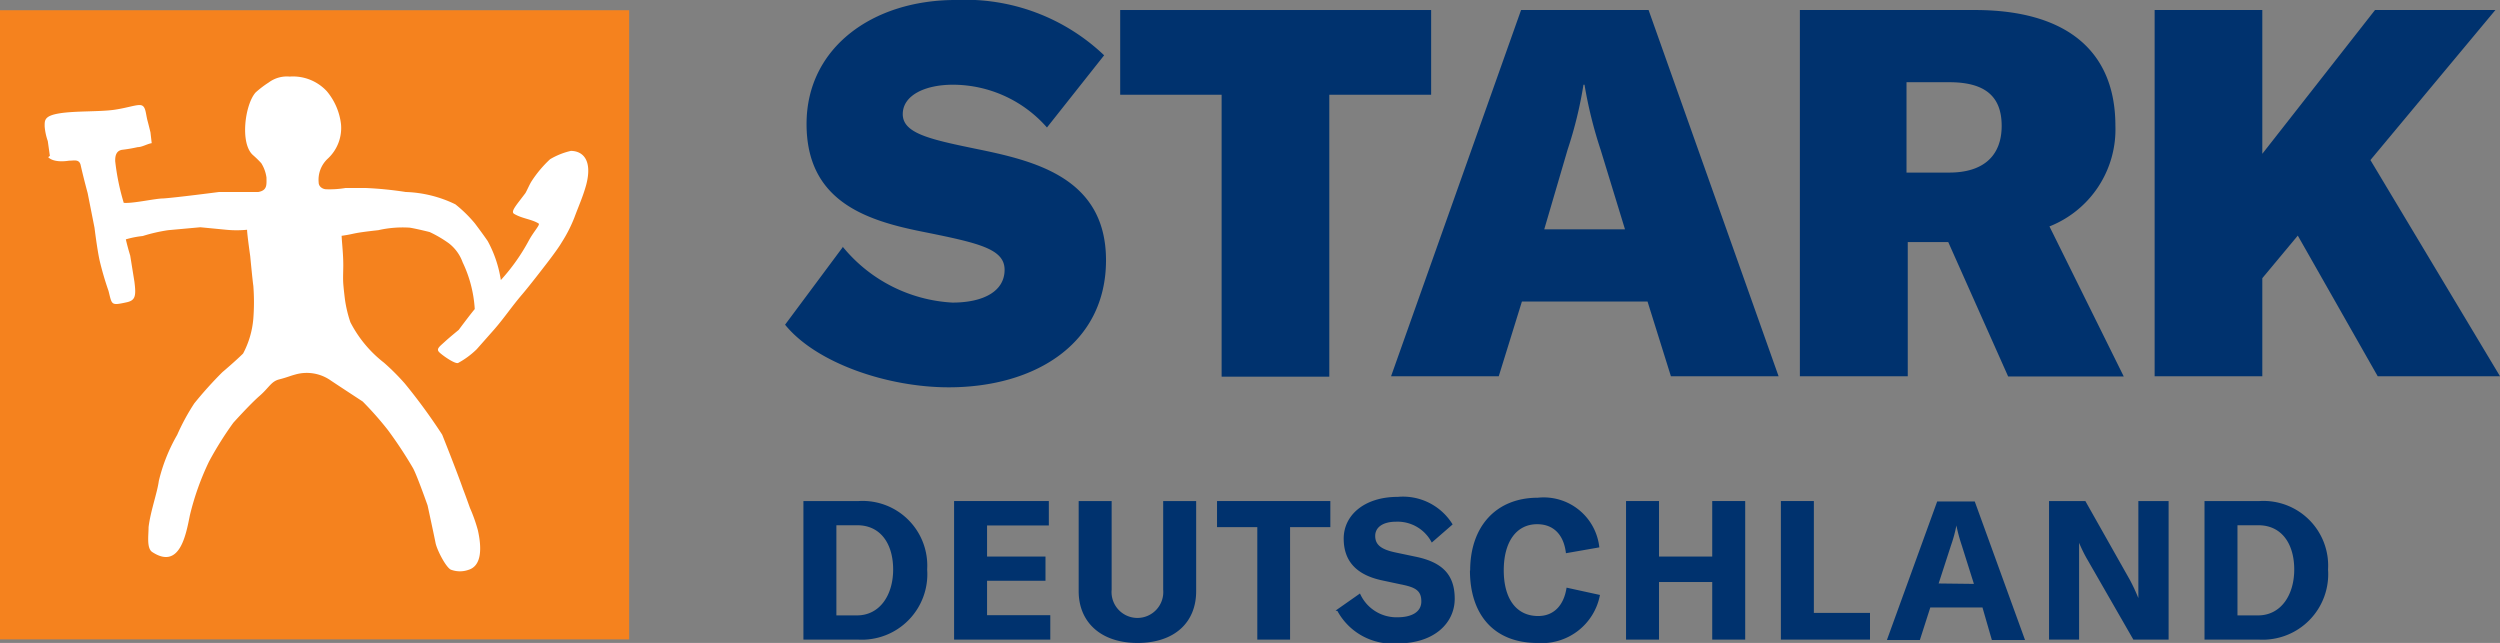<svg xmlns="http://www.w3.org/2000/svg" id="Ebene_1" data-name="Ebene 1" viewBox="0 0 119.8 30.81"><rect x="0" y="0" width="119.8" height="30.81" fill="#808080" stroke="none"/><defs><style>.cls-1{fill:#00326e;}.cls-2{fill:#f5821e;}.cls-3{fill:#fff;}</style></defs><path class="cls-1" d="M277.38,417.71a7.3,7.3,0,0,0,5.26,2.68c1.5,0,2.5-.55,2.5-1.57s-1.27-1.29-4-1.84-5.49-1.5-5.49-5.15,3.16-5.94,7.14-5.94a9.64,9.64,0,0,1,7.12,2.65L287.17,412a6,6,0,0,0-4.51-2.05c-1.32,0-2.4.5-2.4,1.41s1.27,1.2,3.45,1.65c2.79.57,6.29,1.35,6.29,5.35s-3.4,6.09-7.54,6.09c-2.91,0-6.34-1.15-7.84-3l2.76-3.71Z" transform="translate(-237 -405.89)"></path><polygon class="cls-1" points="68.56 4.54 63.7 4.54 63.7 18.05 58.54 18.05 58.54 4.54 53.68 4.54 53.68 0.48 68.58 0.48 68.58 4.54 68.56 4.54 68.56 4.54"></polygon><path class="cls-1" d="M314.87,416.88l-1.17-3.82a20.8,20.8,0,0,1-.77-3.11h-.05a19.65,19.65,0,0,1-.76,3.11L311,416.88Zm1.06,3.46h-6l-1.11,3.58h-5.16l6.23-17.55H316l6.23,17.55h-5.16l-1.12-3.58Z" transform="translate(-237 -405.89)"></path><path class="cls-1" d="M328.36,414.16h2.05c1.63,0,2.51-.8,2.51-2.24s-.83-2.09-2.51-2.09h-2.05v4.33Zm2,3.33h-1.94v6.43h-5.17V406.37h8.38c4.38,0,6.74,1.95,6.74,5.55a5,5,0,0,1-3.16,4.82l3.56,7.19h-5.54l-2.87-6.44Z" transform="translate(-237 -405.89)"></path><polygon class="cls-1" points="110.11 11.29 108.41 13.33 108.41 18.03 103.25 18.03 103.25 0.48 108.41 0.48 108.41 7.37 113.81 0.48 119.58 0.48 113.59 7.67 119.8 18.03 113.94 18.03 110.11 11.29 110.11 11.29"></polygon><path class="cls-1" d="M278.06,435.38c1.12,0,1.74-1,1.74-2.2s-.58-2.12-1.72-2.12h-1v4.32Zm-2.56-5.48h2.65a3.1,3.1,0,0,1,3.28,3.28,3.14,3.14,0,0,1-3.3,3.36H275.5V429.9Z" transform="translate(-237 -405.89)"></path><polygon class="cls-1" points="50.33 29.48 50.33 30.65 45.72 30.65 45.72 24.01 50.26 24.01 50.26 25.18 47.3 25.18 47.3 26.67 50.1 26.67 50.1 27.83 47.3 27.83 47.3 29.48 50.33 29.48 50.33 29.48"></polygon><path class="cls-1" d="M290.27,429.9v4.25a1.24,1.24,0,1,0,2.47,0V429.9h1.58v4.32c0,1.51-1.05,2.48-2.81,2.48s-2.82-1-2.82-2.48V429.9Z" transform="translate(-237 -405.89)"></path><polygon class="cls-1" points="63.75 25.26 61.82 25.26 61.82 30.65 60.25 30.65 60.25 25.26 58.32 25.26 58.32 24.01 63.75 24.01 63.75 25.26 63.75 25.26"></polygon><path class="cls-1" d="M301,435.15l1.17-.82a1.91,1.91,0,0,0,1.8,1.14c.64,0,1.14-.23,1.14-.76s-.29-.68-1-.82l-.89-.19c-1.16-.25-1.83-.87-1.83-2s1-2,2.59-2a2.79,2.79,0,0,1,2.63,1.32l-1,.87a1.84,1.84,0,0,0-1.71-1c-.62,0-1,.26-1,.68s.27.65,1,.8l1,.21c1.18.26,1.81.82,1.81,2s-1,2.14-2.71,2.14a3,3,0,0,1-2.91-1.55Z" transform="translate(-237 -405.89)"></path><path class="cls-1" d="M307.45,433.23c0-2.1,1.23-3.49,3.25-3.49a2.68,2.68,0,0,1,2.94,2.38l-1.6.28c-.1-.87-.58-1.39-1.38-1.39-1,0-1.6.85-1.6,2.21s.6,2.19,1.65,2.19c.74,0,1.23-.5,1.36-1.36l1.6.35a2.83,2.83,0,0,1-3,2.3c-2.1,0-3.23-1.38-3.23-3.47Z" transform="translate(-237 -405.89)"></path><polygon class="cls-1" points="83.63 30.65 82.05 30.65 82.05 27.89 79.5 27.89 79.5 30.65 77.92 30.65 77.92 24.01 79.5 24.01 79.5 26.67 82.05 26.67 82.05 24.01 83.63 24.01 83.63 30.65 83.63 30.65"></polygon><polygon class="cls-1" points="85.34 24.01 86.92 24.01 86.92 29.37 89.61 29.37 89.61 30.65 85.34 30.65 85.34 24.01 85.34 24.01"></polygon><path class="cls-1" d="M331.59,433.87,331,432a7.86,7.86,0,0,1-.25-.93h0a6.31,6.31,0,0,1-.25.93l-.6,1.85ZM332,435H329.5l-.5,1.56h-1.58l2.41-6.64h1.8l2.41,6.64h-1.59L332,435Z" transform="translate(-237 -405.89)"></path><path class="cls-1" d="M335.19,429.9h1.74l2.14,3.79a9.17,9.17,0,0,1,.4.86h0c0-.27,0-.54,0-.86V429.9h1.45v6.64h-1.69l-2.2-3.83a6.64,6.64,0,0,1-.4-.81h0c0,.27,0,.55,0,.88v3.76h-1.44V429.9Z" transform="translate(-237 -405.89)"></path><path class="cls-1" d="M345.2,435.38c1.12,0,1.74-1,1.74-2.2s-.58-2.12-1.72-2.12h-1v4.32Zm-2.56-5.48h2.64a3.1,3.1,0,0,1,3.28,3.28,3.14,3.14,0,0,1-3.3,3.36h-2.62V429.9Z" transform="translate(-237 -405.89)"></path><polygon class="cls-2" points="0 30.64 30.15 30.64 30.15 0.49 0 0.49 0 30.64 0 30.64"></polygon><path class="cls-3" d="M239.31,413.42s.21.29,1,.17c.24,0,.47-.08.55.19.15.67.34,1.36.34,1.36l.33,1.67s.13,1.07.25,1.59a14.78,14.78,0,0,0,.42,1.43c.17.67.11.71.85.55.44-.09.48-.3.39-1l-.2-1.24q-.12-.39-.21-.78a4.47,4.47,0,0,1,.81-.16,8,8,0,0,1,1.22-.28l1.54-.14,1.24.12a5.13,5.13,0,0,0,1,0c0,.21.15,1.26.15,1.26s.11,1.16.15,1.43a10.16,10.16,0,0,1,0,1.56,4.32,4.32,0,0,1-.49,1.68c-.35.35-1,.9-1,.9a19,19,0,0,0-1.34,1.49,10.47,10.47,0,0,0-.82,1.51,8.21,8.21,0,0,0-.88,2.21c-.07.55-.4,1.45-.49,2.21,0,.4-.1,1,.17,1.19,1.32.87,1.62-.81,1.81-1.76a12.77,12.77,0,0,1,.92-2.58,16.51,16.51,0,0,1,1.16-1.85s.8-.89,1.26-1.29.55-.69.94-.79.53-.17.76-.23a2,2,0,0,1,1.72.29c.51.34,1.52,1,1.52,1a15.79,15.79,0,0,1,1.21,1.37,20.42,20.42,0,0,1,1.2,1.82c.19.34.7,1.79.7,1.79s.31,1.43.38,1.79.54,1.26.77,1.3a1.22,1.22,0,0,0,.8,0c.65-.19.65-1.05.46-1.9a7.53,7.53,0,0,0-.38-1.07s-.23-.65-.33-.9c-.3-.86-1-2.61-1-2.61a27.36,27.36,0,0,0-1.79-2.45,10.9,10.9,0,0,0-1-1,5.81,5.81,0,0,1-1.61-1.94,6,6,0,0,1-.26-1.09s-.06-.48-.08-.75,0-.61,0-.89c0-.56-.06-1-.08-1.41.71-.1.4-.12,1.76-.27a5.24,5.24,0,0,1,1.51-.12c.36.06.95.21.95.21a5.68,5.68,0,0,1,.92.54,2,2,0,0,1,.66.91,6,6,0,0,1,.58,2.24c-.25.3-.77,1-.77,1s-.42.34-.67.57-.42.34-.26.5.78.59.91.51a4,4,0,0,0,.88-.65l.84-.95c.48-.55.82-1.07,1.34-1.68.36-.42,1.05-1.32,1.05-1.32s.63-.8.85-1.18a6.77,6.77,0,0,0,.61-1.2c.2-.54.41-1,.56-1.55.3-1.14-.12-1.62-.73-1.63a3.45,3.45,0,0,0-1,.4,5.55,5.55,0,0,0-.89,1.06c-.08.12-.22.44-.29.56-.44.59-.73.89-.54,1,.39.23.83.25,1.17.46.09.05-.23.38-.46.8a9.38,9.38,0,0,1-1.35,1.91,5.67,5.67,0,0,0-.63-1.87c-.2-.29-.4-.56-.61-.84a6.29,6.29,0,0,0-.94-.92,5.86,5.86,0,0,0-2.38-.59,17.28,17.28,0,0,0-1.89-.19c-.33,0-.65,0-1,0a4.64,4.64,0,0,1-.91.06c-.17,0-.37-.12-.37-.33a1.38,1.38,0,0,1,.44-1.14,2,2,0,0,0,.63-1.66,3,3,0,0,0-.68-1.57,2.21,2.21,0,0,0-1.78-.7,1.46,1.46,0,0,0-1,.28,4.77,4.77,0,0,0-.63.48c-.51.57-.76,2.44-.13,3a4.89,4.89,0,0,1,.4.39,1.74,1.74,0,0,1,.25.69c0,.33.05.61-.39.69l-1.88,0s-2.07.27-2.68.31c-.38,0-1.45.25-1.89.21a11.15,11.15,0,0,1-.41-2c0-.16,0-.48.32-.54a7.14,7.14,0,0,0,.76-.13c.21,0,.44-.15.67-.19l-.06-.52s-.11-.45-.15-.59c-.08-.34-.08-.63-.27-.7s-.63.11-1.31.21-1.87.05-2.62.17-.72.34-.72.63a2.82,2.82,0,0,0,.15.7l.1.71Z" transform="translate(-237 -405.89)"></path></svg>